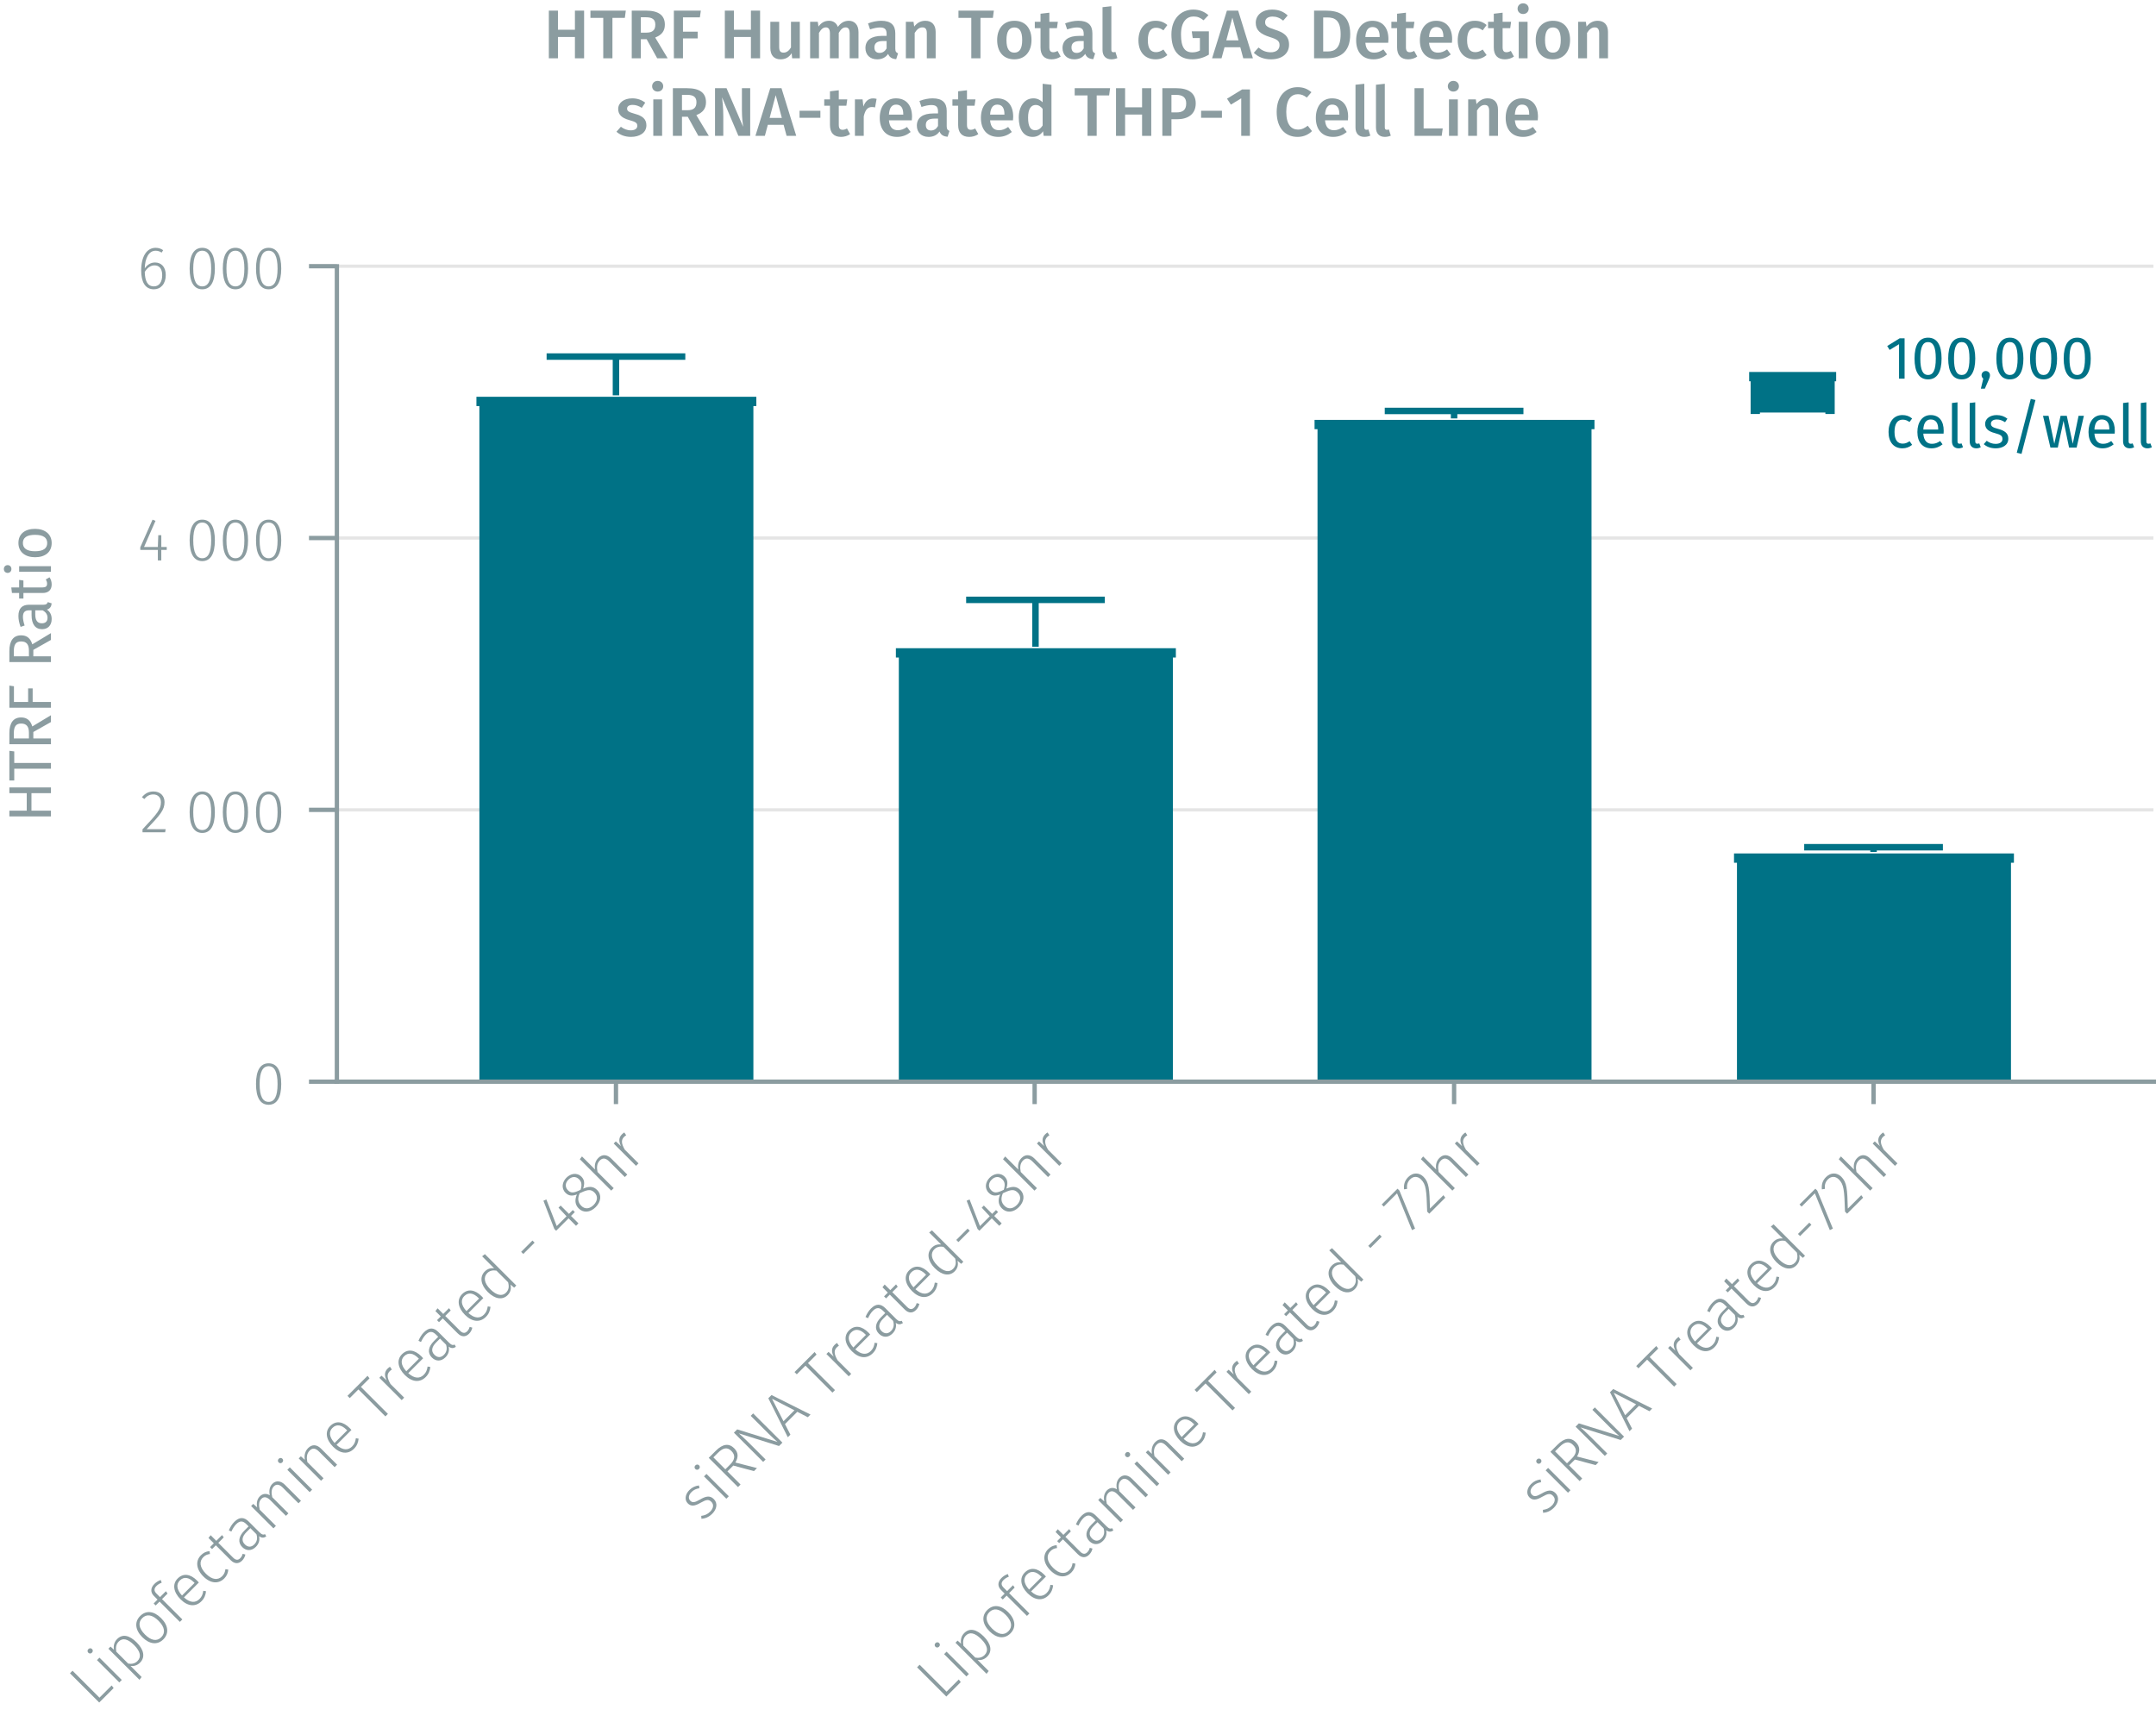 <?xml version="1.0" encoding="UTF-8"?><svg id="Calque_1" xmlns="http://www.w3.org/2000/svg" viewBox="0 0 500.242 399.637"><line x1="78.166" y1="187.927" x2="499.653" y2="187.927" fill="none" stroke="#e5e5e5" stroke-miterlimit="10" stroke-width=".75"/><line x1="78.166" y1="124.849" x2="499.653" y2="124.849" fill="none" stroke="#e5e5e5" stroke-miterlimit="10" stroke-width=".75"/><line x1="78.166" y1="61.771" x2="499.653" y2="61.771" fill="none" stroke="#e5e5e5" stroke-miterlimit="10" stroke-width=".75"/><polyline points="112.308 93.152 112.308 251.005 173.723 251.005 173.723 93.152 112.308 93.152" fill="#007286" fill-rule="evenodd"/><polyline points="112.308 251.005 112.308 93.152 110.542 93.152 175.489 93.152 173.723 93.152 173.723 251.005" fill="none" stroke="#007286" stroke-miterlimit="1.5" stroke-width="2.16"/><polyline points="209.63 151.499 209.63 251.005 271.062 251.005 271.062 151.499 209.63 151.499" fill="#007286" fill-rule="evenodd"/><polyline points="209.63 251.005 209.63 151.499 207.865 151.499 272.828 151.499 271.062 151.499 271.062 251.005" fill="none" stroke="#007286" stroke-miterlimit="1.5" stroke-width="2.16"/><polyline points="306.774 98.514 306.774 251.005 368.189 251.005 368.189 98.514 306.774 98.514" fill="#007286" fill-rule="evenodd"/><polyline points="306.774 251.005 306.774 98.514 305.008 98.514 369.955 98.514 368.189 98.514 368.189 251.005" fill="none" stroke="#007286" stroke-miterlimit="1.5" stroke-width="2.16"/><polyline points="404.096 199.123 404.096 251.005 465.512 251.005 465.512 199.123 404.096 199.123" fill="#007286" fill-rule="evenodd"/><polyline points="404.096 251.005 404.096 199.123 402.331 199.123 467.278 199.123 465.512 199.123 465.512 251.005" fill="none" stroke="#007286" stroke-miterlimit="1.5" stroke-width="2.16"/><g><path d="m23.08,393.944l2.833-2.832.456.614-3.349,3.348-6.785-6.784.595-.595,6.25,6.249Z" fill="#8b9ca0"/><path d="m21.354,382.656c.228.229.247.585-.021.853-.258.257-.613.238-.841.01-.229-.228-.249-.585.009-.842.268-.268.624-.248.853-.021Zm6.903,7.181l-.574.575-5.181-5.18.574-.575,5.181,5.18Z" fill="#8b9ca0"/><path d="m31.724,381.142c1.635,1.635,2.051,3.397.763,4.686-.653.653-1.446.851-2.189.762l2.556,2.556-.495.653-7.211-7.21.495-.495.802.724c-.158-.912.05-1.794.723-2.467,1.278-1.278,2.884-.882,4.558.792Zm-.604.604c-1.476-1.476-2.674-1.723-3.575-.821-.664.664-.704,1.496-.565,2.348l2.764,2.764c.803.147,1.565,0,2.15-.585.95-.95.713-2.219-.773-3.705Z" fill="#8b9ca0"/><path d="m37.387,375.5c1.674,1.674,1.882,3.546.515,4.912-1.377,1.377-3.219,1.159-4.884-.505-1.663-1.663-1.862-3.546-.506-4.903,1.377-1.377,3.181-1.197,4.875.496Zm-3.755,3.793c1.457,1.456,2.794,1.625,3.784.634.991-.99.852-2.337-.634-3.823-1.457-1.455-2.784-1.614-3.785-.614-.98.98-.851,2.318.635,3.804Z" fill="#8b9ca0"/><path d="m36.293,369.779l.832.832,1.367-1.367.387.544-1.288,1.288,4.715,4.715-.574.574-4.715-4.715-.901.901-.466-.465.901-.901-.852-.852c-.812-.812-.792-1.862.109-2.764.445-.445.921-.723,1.485-.932l.229.625c-.485.188-.883.425-1.21.752-.584.584-.634,1.149-.02,1.764Z" fill="#8b9ca0"/><path d="m46.138,367.225l-3.457,3.456c1.476,1.338,2.715,1.269,3.606.377.564-.564.762-1.119.881-1.912l.635.1c-.089.882-.377,1.645-1.061,2.328-1.367,1.366-3.19,1.207-4.854-.456-1.655-1.654-1.942-3.546-.675-4.814,1.348-1.347,3.002-1.04,4.528.485.158.159.306.327.396.437Zm-1.14-.051c-1.129-1.129-2.307-1.396-3.287-.415-.803.803-.813,2.021.514,3.485l2.922-2.922-.148-.148Z" fill="#8b9ca0"/><path d="m48.621,359.949l.09.663c-.605.069-1.08.268-1.556.743-.941.941-.872,2.337.624,3.832,1.486,1.486,2.822,1.516,3.764.575.485-.486.674-.99.763-1.635l.664.109c-.06.753-.347,1.456-.931,2.041-1.327,1.327-3.18,1.218-4.864-.467-1.664-1.663-1.873-3.595-.545-4.922.584-.585,1.18-.881,1.991-.94Z" fill="#8b9ca0"/><path d="m56.93,360.733c-.109.525-.347,1.001-.763,1.417-.782.782-1.733.802-2.635-.1l-3.457-3.457-.872.872-.466-.465.872-.872-1.238-1.238.505-.644,1.308,1.308,1.337-1.337.396.534-1.268,1.268,3.427,3.427c.604.604,1.14.665,1.665.14.287-.287.455-.614.563-1.021l.625.168Z" fill="#8b9ca0"/><path d="m61.504,356.001l.277.534c-.556.356-1.05.396-1.665-.06.199.951-.059,1.783-.752,2.477-1,1-2.229.98-3.15.059-1.09-1.089-.852-2.496.476-3.823l.99-.99-.505-.504c-.822-.823-1.526-.853-2.388.009-.416.416-.782,1.001-1.108,1.704l-.585-.287c.348-.803.742-1.437,1.287-1.981,1.179-1.179,2.279-1.108,3.34-.049l2.495,2.496c.575.574.901.584,1.288.416Zm-2.002.019l-1.406-1.406-.901.901c-1.04,1.04-1.218,2.031-.396,2.853.713.713,1.516.703,2.199.021.663-.664.792-1.446.504-2.368Z" fill="#8b9ca0"/><path d="m66.126,344.565l3.705,3.704-.574.574-3.625-3.625c-.842-.842-1.545-.852-2.08-.317-.624.624-.624,1.496-.387,2.525l3.754,3.754-.574.574-3.625-3.625c-.842-.842-1.535-.861-2.07-.326-.624.624-.634,1.505-.387,2.525l3.754,3.754-.574.574-5.181-5.18.495-.495.912.812c-.189-.979-.051-1.892.623-2.565.653-.653,1.506-.732,2.308-.247-.217-1.011-.089-1.971.595-2.654.842-.842,1.951-.742,2.932.238Z" fill="#8b9ca0"/><path d="m65.519,338.498c.228.229.246.584-.021.852-.258.258-.614.238-.842.01-.229-.228-.248-.584.01-.842.267-.268.624-.247.853-.02Zm6.903,7.181l-.574.574-5.181-5.18.574-.574,5.181,5.18Z" fill="#8b9ca0"/><path d="m74.51,336.181l3.705,3.704-.574.575-3.625-3.625c-.852-.852-1.535-.862-2.169-.228-.703.703-.753,1.624-.535,2.674l3.754,3.754-.575.574-5.181-5.18.495-.495.921.821c-.168-1,.021-1.98.763-2.724.941-.94,2.021-.852,3.021.148Z" fill="#8b9ca0"/><path d="m81.54,331.827l-3.457,3.457c1.476,1.338,2.715,1.268,3.606.376.564-.564.762-1.119.881-1.912l.635.101c-.089.882-.377,1.644-1.061,2.327-1.367,1.366-3.19,1.207-4.854-.456-1.655-1.654-1.942-3.546-.675-4.813,1.348-1.348,3.002-1.04,4.528.485.158.159.306.326.396.436Zm-1.14-.05c-1.129-1.129-2.307-1.396-3.287-.416-.803.803-.813,2.021.514,3.486l2.922-2.922-.148-.148Z" fill="#8b9ca0"/><path d="m85.736,319.848l-1.991,1.99,6.26,6.259-.585.585-6.26-6.259-2.011,2.01-.525-.525,4.656-4.654.456.595Z" fill="#8b9ca0"/><path d="m90.487,317.156l.436.654c-.178.099-.337.218-.516.396-.713.713-.583,1.614.199,2.952l3.17,3.169-.575.574-5.181-5.18.495-.495,1.209,1.108c-.584-1.119-.525-2.01.188-2.724.208-.208.407-.366.575-.455Z" fill="#8b9ca0"/><path d="m98.182,315.187l-3.457,3.456c1.476,1.338,2.715,1.269,3.606.377.564-.564.762-1.119.881-1.912l.635.1c-.089.882-.377,1.645-1.061,2.328-1.366,1.366-3.189,1.207-4.853-.456-1.655-1.654-1.943-3.546-.676-4.813,1.348-1.348,3.002-1.04,4.528.485.158.159.307.326.396.436Zm-1.14-.05c-1.129-1.129-2.307-1.396-3.287-.416-.803.803-.813,2.021.514,3.486l2.922-2.922-.148-.148Z" fill="#8b9ca0"/><path d="m105.499,312.011l.277.535c-.555.355-1.05.396-1.664-.061.198.951-.06,1.783-.753,2.477-1,1.001-2.229.98-3.15.059-1.09-1.089-.852-2.496.476-3.823l.991-.99-.505-.504c-.822-.823-1.526-.853-2.389.009-.416.416-.782,1.001-1.108,1.705l-.585-.288c.348-.803.743-1.437,1.287-1.981,1.179-1.179,2.279-1.108,3.34-.049l2.495,2.496c.575.574.901.584,1.288.416Zm-2.001.019l-1.406-1.406-.901.901c-1.041,1.04-1.219,2.031-.396,2.853.713.713,1.516.704,2.199.021.663-.664.792-1.446.505-2.368Z" fill="#8b9ca0"/><path d="m109.587,308.082c-.108.525-.347,1.001-.763,1.417-.782.782-1.733.802-2.635-.1l-3.457-3.457-.872.871-.465-.465.871-.871-1.238-1.238.505-.644,1.308,1.308,1.338-1.337.396.534-1.269,1.268,3.427,3.427c.604.604,1.141.664,1.665.14.288-.287.455-.614.564-1.021l.624.169Z" fill="#8b9ca0"/><path d="m112.141,301.23l-3.457,3.456c1.476,1.338,2.715,1.269,3.606.377.564-.564.762-1.119.881-1.912l.635.1c-.089.882-.377,1.645-1.061,2.328-1.367,1.366-3.19,1.207-4.854-.456-1.655-1.654-1.942-3.546-.675-4.814,1.348-1.347,3.002-1.04,4.528.485.158.159.306.327.396.437Zm-1.14-.05c-1.129-1.129-2.307-1.396-3.287-.416-.803.803-.813,2.021.514,3.485l2.922-2.921-.148-.148Z" fill="#8b9ca0"/><path d="m112.505,291.022l7.29,7.289-.496.495-.862-.724c.209.822.101,1.705-.652,2.457-1.209,1.209-2.972.911-4.616-.733-1.595-1.594-1.962-3.486-.694-4.754.703-.703,1.496-.822,2.16-.753l-2.773-2.772.645-.505Zm5.388,6.536l-2.704-2.704c-.742-.128-1.505-.059-2.139.575-.911.911-.743,2.308.723,3.753,1.446,1.446,2.754,1.665,3.625.793.684-.684.753-1.446.495-2.417Z" fill="#8b9ca0"/><path d="m120.919,290.492l2.625-2.625.495.495-2.625,2.625-.495-.495Z" fill="#8b9ca0"/><path d="m133.376,281.264l-.892.892,1.733,1.733-.564.564-1.733-1.733-2.882,2.882-.426-.426-2.525-6.547.683-.286,2.406,6.169,2.269-2.268-1.862-2,.495-.495,1.932,1.931.892-.892.476.476Z" fill="#8b9ca0"/><path d="m138.545,276.137c1.099,1.099.931,2.714-.337,3.981-1.288,1.288-2.863,1.377-3.933.308-.872-.872-.962-1.991-.417-3.25-1.119.426-1.911.347-2.645-.386-1.06-1.06-.742-2.546.209-3.496.94-.941,2.406-1.317,3.496-.229.703.704.772,1.546.387,2.764,1.377-.584,2.357-.574,3.239.308Zm-4.251.148l.416-.198c.338-1.109.268-1.813-.347-2.427-.763-.763-1.723-.674-2.485.089-.733.732-.853,1.704-.08,2.477.644.644,1.288.613,2.496.06Zm3.646.456c-.803-.803-1.556-.704-2.982-.05l-.466.208c-.534,1.228-.405,2.129.388,2.922.861.861,1.941.713,2.853-.198.921-.921,1.06-2.03.208-2.882Z" fill="#8b9ca0"/><path d="m141.839,268.86l3.705,3.704-.574.575-3.625-3.625c-.842-.842-1.545-.852-2.169-.228-.703.703-.753,1.624-.535,2.674l3.754,3.754-.575.574-7.29-7.289.506-.644,3.031,3.03c-.159-1.01.019-1.941.751-2.675.932-.931,2.041-.832,3.021.148Z" fill="#8b9ca0"/><path d="m144.857,262.792l.436.653c-.178.099-.337.218-.515.396-.714.713-.584,1.613.198,2.951l3.17,3.169-.575.575-5.181-5.18.495-.495,1.209,1.108c-.584-1.119-.525-2.011.188-2.724.208-.208.407-.367.575-.455Z" fill="#8b9ca0"/></g><g><path d="m162.178,344.698l.108.644c-.772.139-1.316.366-1.842.892-.684.684-.812,1.486-.277,2.021.516.515,1.069.397,2.238-.277,1.437-.842,2.348-.98,3.23-.099.96.96.673,2.337-.367,3.377-.842.842-1.693,1.119-2.516,1.188l-.05-.684c.792-.099,1.436-.346,2.08-.99.742-.742.911-1.624.277-2.258-.624-.624-1.14-.565-2.507.208-1.396.822-2.248.862-2.971.139-.793-.792-.615-2.101.365-3.081.663-.663,1.367-.971,2.229-1.079Z" fill="#8b9ca0"/><path d="m162.195,340.026c.228.228.246.585-.021.852-.258.258-.614.238-.842.011-.229-.228-.248-.585.01-.843.267-.267.624-.247.853-.02Zm6.904,7.18l-.574.574-5.182-5.18.574-.574,5.182,5.18Z" fill="#8b9ca0"/><path d="m170.137,340.085l-1.356,1.356,3.042,3.041-.595.595-6.786-6.783,1.645-1.645c1.634-1.634,3.061-1.773,4.259-.576,1.012,1.011.991,2.101.278,3.309l5.013,1.287-.704.704-4.795-1.288Zm-.712-.257c1.079-1.079,1.276-2.129.285-3.12-.9-.9-1.861-.852-3.159.446l-1.029,1.029,2.774,2.773,1.129-1.129Z" fill="#8b9ca0"/><path d="m181.535,334.77l-.782.782-9.332-2.932c.495.437,1.199,1.041,2.417,2.259l3.795,3.793-.564.564-6.786-6.783.763-.763,9.351,2.911c-.307-.269-1.208-1.05-2.09-1.932l-4.121-4.119.564-.564,6.786,6.783Z" fill="#8b9ca0"/><path d="m184.988,327.613l-2.853,2.853,1.258,2.446-.604.604-4.519-9.051.743-.743,9.044,4.525-.624.624-2.446-1.258Zm-.664-.348l-5.201-2.683,2.665,5.219,2.536-2.536Z" fill="#8b9ca0"/><path d="m189.46,314.326l-1.991,1.991,6.261,6.259-.584.584-6.261-6.259-2.011,2.011-.525-.524,4.655-4.655.456.594Z" fill="#8b9ca0"/><path d="m194.211,311.633l.436.654c-.178.1-.337.218-.515.396-.714.714-.584,1.615.199,2.952l3.17,3.169-.575.575-5.182-5.18.496-.496,1.208,1.109c-.584-1.118-.525-2.011.188-2.724.208-.208.407-.366.575-.456Z" fill="#8b9ca0"/><path d="m201.905,309.665l-3.457,3.457c1.477,1.338,2.715,1.268,3.606.376.564-.564.763-1.119.882-1.912l.634.1c-.089.882-.377,1.645-1.061,2.328-1.366,1.366-3.189,1.207-4.853-.456-1.655-1.654-1.943-3.546-.676-4.813,1.348-1.348,3.002-1.04,4.527.485.158.159.307.327.396.436Zm-1.14-.049c-1.129-1.129-2.307-1.397-3.287-.417-.803.803-.813,2.021.514,3.487l2.922-2.922-.148-.148Z" fill="#8b9ca0"/><path d="m209.223,306.488l.277.535c-.556.356-1.051.396-1.664-.06.198.951-.06,1.783-.753,2.477-1,1-2.229.98-3.149.06-1.09-1.09-.853-2.496.475-3.823l.99-.99-.505-.505c-.822-.822-1.525-.853-2.387.009-.416.416-.783,1.001-1.109,1.704l-.585-.288c.348-.801.742-1.436,1.287-1.98,1.179-1.179,2.278-1.108,3.339-.049l2.496,2.496c.574.574.902.583,1.288.415Zm-2.001.021l-1.407-1.407-.901.901c-1.04,1.04-1.217,2.031-.396,2.853.714.713,1.517.703,2.199.021.664-.664.792-1.447.505-2.367Z" fill="#8b9ca0"/><path d="m213.31,302.559c-.107.524-.346,1-.762,1.416-.782.783-1.733.803-2.636-.1l-3.457-3.455-.871.871-.466-.466.872-.872-1.238-1.238.505-.643,1.308,1.307,1.337-1.337.396.535-1.268,1.268,3.428,3.427c.604.604,1.139.664,1.664.139.287-.287.455-.613.564-1.02l.623.168Z" fill="#8b9ca0"/><path d="m215.863,295.707l-3.457,3.457c1.477,1.338,2.715,1.268,3.606.376.564-.564.763-1.119.882-1.912l.634.1c-.089.882-.377,1.645-1.061,2.328-1.366,1.366-3.189,1.207-4.853-.456-1.655-1.654-1.943-3.546-.676-4.813,1.348-1.348,3.002-1.04,4.527.485.158.159.307.327.396.436Zm-1.14-.049c-1.129-1.129-2.307-1.397-3.287-.417-.803.803-.813,2.021.514,3.487l2.922-2.922-.148-.148Z" fill="#8b9ca0"/><path d="m216.227,285.499l7.291,7.289-.495.495-.862-.724c.208.822.1,1.704-.653,2.457-1.209,1.209-2.972.911-4.616-.732-1.595-1.595-1.962-3.487-.694-4.755.703-.703,1.497-.822,2.16-.752l-2.773-2.773.644-.505Zm5.389,6.536l-2.704-2.703c-.742-.13-1.505-.061-2.14.574-.911.911-.742,2.308.724,3.754,1.446,1.445,2.753,1.663,3.625.792.684-.684.753-1.446.495-2.417Z" fill="#8b9ca0"/><path d="m221.88,287.729l2.624-2.625.496.496-2.625,2.624-.495-.495Z" fill="#8b9ca0"/><path d="m231.574,281.264l-.892.892,1.734,1.732-.564.564-1.734-1.732-2.883,2.883-.426-.427-2.525-6.546.683-.288,2.407,6.17,2.269-2.269-1.862-2,.495-.495,1.932,1.931.892-.892.476.477Z" fill="#8b9ca0"/><path d="m236.742,276.136c1.1,1.1.931,2.714-.337,3.981-1.288,1.288-2.863,1.377-3.933.308-.872-.871-.96-1.991-.416-3.25-1.119.427-1.912.348-2.646-.385-1.06-1.06-.742-2.545.209-3.496.941-.941,2.407-1.317,3.496-.229.703.703.772,1.546.387,2.763,1.377-.584,2.357-.574,3.239.308Zm-4.25.148l.416-.198c.337-1.108.268-1.812-.347-2.427-.762-.762-1.724-.673-2.486.09-.732.732-.852,1.703-.079,2.476.644.644,1.288.614,2.496.06Zm3.646.456c-.803-.803-1.556-.704-2.981-.05l-.467.208c-.533,1.229-.405,2.129.388,2.922.861.861,1.941.713,2.853-.198.921-.921,1.06-2.03.208-2.882Z" fill="#8b9ca0"/><path d="m240.036,268.859l3.706,3.704-.574.574-3.626-3.625c-.842-.842-1.545-.851-2.169-.227-.703.703-.753,1.624-.535,2.674l3.755,3.753-.575.575-7.291-7.289.506-.645,3.031,3.031c-.158-1.011.019-1.942.751-2.675.932-.932,2.041-.832,3.021.148Z" fill="#8b9ca0"/><path d="m243.054,262.791l.437.653c-.178.1-.337.218-.516.396-.713.713-.584,1.615.199,2.952l3.17,3.169-.574.574-5.182-5.18.495-.495,1.209,1.108c-.584-1.118-.526-2.01.188-2.724.208-.208.406-.365.574-.455Z" fill="#8b9ca0"/></g><g><path d="m219.627,392.557l2.833-2.832.456.614-3.348,3.348-6.785-6.784.594-.595,6.25,6.249Z" fill="#8b9ca0"/><path d="m217.902,381.269c.228.228.246.585-.021.853-.257.257-.613.237-.841.01-.229-.228-.248-.585.009-.842.268-.268.625-.248.854-.021Zm6.903,7.181l-.575.575-5.181-5.181.575-.575,5.181,5.181Z" fill="#8b9ca0"/><path d="m228.271,379.755c1.635,1.635,2.051,3.397.764,4.686-.654.653-1.447.851-2.19.762l2.556,2.556-.495.653-7.211-7.211.495-.495.803.725c-.159-.912.049-1.794.723-2.467,1.277-1.278,2.883-.882,4.557.792Zm-.604.604c-1.476-1.476-2.673-1.723-3.575-.821-.663.664-.703,1.496-.565,2.348l2.764,2.763c.803.148,1.566,0,2.15-.585.951-.95.713-2.218-.773-3.704Z" fill="#8b9ca0"/><path d="m233.935,374.114c1.674,1.674,1.882,3.546.515,4.912-1.377,1.377-3.22,1.159-4.884-.505s-1.863-3.546-.506-4.903c1.377-1.377,3.181-1.198,4.875.496Zm-3.755,3.793c1.456,1.456,2.794,1.623,3.784.633s.852-2.337-.634-3.822c-1.457-1.456-2.785-1.614-3.785-.614-.98.98-.852,2.318.635,3.804Z" fill="#8b9ca0"/><path d="m232.841,368.391l.832.832,1.367-1.367.387.545-1.288,1.288,4.715,4.715-.574.574-4.715-4.715-.901.901-.466-.466.901-.901-.852-.851c-.812-.813-.793-1.862.108-2.764.446-.445.921-.723,1.486-.932l.228.624c-.485.188-.881.426-1.208.753-.585.584-.635,1.149-.021,1.763Z" fill="#8b9ca0"/><path d="m242.686,365.838l-3.457,3.456c1.476,1.337,2.714,1.268,3.605.376.564-.564.763-1.118.881-1.911l.635.099c-.089.882-.376,1.646-1.06,2.328-1.367,1.367-3.19,1.208-4.854-.455s-1.942-3.547-.675-4.814c1.347-1.347,3.001-1.04,4.527.485.158.158.307.327.396.437Zm-1.14-.051c-1.129-1.129-2.308-1.396-3.288-.415-.802.803-.812,2.021.515,3.485l2.922-2.922-.148-.148Z" fill="#8b9ca0"/><path d="m245.168,358.562l.09.663c-.605.069-1.08.268-1.555.742-.941.941-.873,2.338.623,3.833,1.486,1.486,2.823,1.516,3.764.574.485-.485.674-.989.764-1.634l.664.109c-.06.753-.347,1.456-.932,2.041-1.327,1.327-3.179,1.217-4.863-.467-1.664-1.663-1.873-3.595-.546-4.922.585-.585,1.18-.882,1.991-.94Z" fill="#8b9ca0"/><path d="m253.477,359.345c-.108.526-.347,1.002-.763,1.418-.782.782-1.733.802-2.635-.1l-3.457-3.457-.872.872-.466-.466.872-.872-1.238-1.237.505-.644,1.308,1.307,1.338-1.337.396.535-1.269,1.268,3.427,3.427c.604.604,1.141.665,1.665.14.288-.287.455-.615.564-1.021l.624.167Z" fill="#8b9ca0"/><path d="m258.051,354.615l.278.534c-.556.356-1.051.396-1.665-.06.199.95-.059,1.783-.752,2.477-1.001,1-2.229.979-3.151.059-1.09-1.09-.852-2.496.477-3.823l.99-.99-.505-.505c-.822-.822-1.526-.852-2.388.01-.416.416-.782,1-1.109,1.704l-.585-.287c.348-.803.743-1.437,1.288-1.981,1.179-1.179,2.278-1.108,3.339-.049l2.495,2.495c.575.575.901.585,1.288.417Zm-2.001.019l-1.406-1.406-.901.901c-1.04,1.04-1.219,2.03-.396,2.853.713.713,1.516.703,2.199.021.664-.664.792-1.446.505-2.368Z" fill="#8b9ca0"/><path d="m262.674,343.176l3.705,3.705-.575.575-3.625-3.625c-.842-.842-1.545-.852-2.08-.317-.624.624-.624,1.496-.387,2.525l3.754,3.754-.574.574-3.625-3.625c-.842-.842-1.535-.861-2.069-.326-.624.624-.635,1.505-.388,2.525l3.754,3.754-.574.574-5.181-5.181.495-.495.912.812c-.188-.979-.051-1.892.623-2.565.654-.653,1.506-.732,2.309-.247-.218-1.011-.09-1.971.594-2.654.842-.842,1.952-.744,2.933.236Z" fill="#8b9ca0"/><path d="m262.065,337.111c.228.228.247.584-.021.852-.258.258-.613.237-.841.01-.229-.228-.249-.584.009-.842.268-.268.624-.247.853-.02Zm6.903,7.181l-.574.574-5.181-5.181.574-.574,5.181,5.181Z" fill="#8b9ca0"/><path d="m271.058,334.793l3.705,3.705-.575.575-3.625-3.625c-.852-.852-1.534-.862-2.169-.228-.703.703-.753,1.623-.535,2.674l3.754,3.754-.574.574-5.181-5.181.495-.495.921.822c-.168-1,.02-1.98.763-2.724.941-.94,2.021-.852,3.021.147Z" fill="#8b9ca0"/><path d="m278.088,330.44l-3.457,3.457c1.476,1.336,2.714,1.267,3.605.375.564-.564.763-1.118.881-1.911l.635.099c-.089.883-.376,1.646-1.06,2.329-1.367,1.366-3.19,1.207-4.854-.456s-1.942-3.546-.675-4.813c1.347-1.348,3.001-1.04,4.527.485.158.158.307.326.396.436Zm-1.14-.05c-1.129-1.129-2.308-1.396-3.288-.416-.802.803-.812,2.021.515,3.486l2.922-2.922-.148-.148Z" fill="#8b9ca0"/><path d="m282.283,318.46l-1.991,1.99,6.26,6.26-.584.585-6.26-6.26-2.011,2.01-.525-.524,4.655-4.654.456.594Z" fill="#8b9ca0"/><path d="m287.034,315.768l.437.654c-.179.1-.337.219-.516.396-.713.713-.584,1.614.198,2.951l3.17,3.17-.574.574-5.181-5.181.495-.495,1.209,1.109c-.584-1.119-.526-2.01.188-2.724.208-.208.406-.366.574-.456Z" fill="#8b9ca0"/><path d="m294.729,313.8l-3.457,3.456c1.476,1.337,2.714,1.268,3.605.376.564-.564.763-1.118.881-1.911l.635.099c-.089.882-.376,1.646-1.06,2.329-1.367,1.366-3.19,1.207-4.854-.456s-1.942-3.546-.675-4.813c1.347-1.348,3.001-1.04,4.527.485.158.158.307.326.396.436Zm-1.14-.05c-1.129-1.129-2.308-1.396-3.288-.416-.802.803-.812,2.021.515,3.486l2.922-2.922-.148-.148Z" fill="#8b9ca0"/><path d="m302.047,310.625l.277.535c-.556.355-1.051.395-1.665-.061.199.95-.059,1.783-.752,2.477-1.001,1.001-2.229.979-3.15.059-1.09-1.09-.852-2.496.476-3.823l.99-.99-.505-.505c-.822-.822-1.526-.852-2.388.01-.416.416-.782,1-1.109,1.704l-.585-.287c.349-.803.743-1.437,1.288-1.981,1.179-1.179,2.278-1.108,3.339-.049l2.495,2.495c.575.575.902.585,1.289.417Zm-2.002.019l-1.406-1.406-.901.901c-1.04,1.04-1.218,2.03-.396,2.853.713.713,1.515.704,2.198.021.664-.664.793-1.446.505-2.368Z" fill="#8b9ca0"/><path d="m306.135,306.694c-.109.526-.347,1.002-.763,1.418-.782.782-1.733.802-2.635-.1l-3.457-3.457-.872.871-.466-.466.872-.871-1.238-1.237.505-.644,1.308,1.307,1.337-1.337.396.535-1.268,1.268,3.427,3.427c.604.604,1.14.664,1.665.14.287-.287.455-.615.563-1.021l.625.168Z" fill="#8b9ca0"/><path d="m308.688,299.843l-3.457,3.456c1.476,1.337,2.714,1.268,3.605.376.564-.564.763-1.118.881-1.911l.635.099c-.089.882-.376,1.646-1.06,2.329-1.367,1.366-3.19,1.207-4.854-.456s-1.942-3.546-.675-4.814c1.347-1.347,3.001-1.04,4.527.485.158.158.307.327.396.437Zm-1.14-.05c-1.129-1.129-2.308-1.396-3.288-.416-.803.803-.812,2.021.515,3.485l2.922-2.921-.148-.148Z" fill="#8b9ca0"/><path d="m309.052,289.634l7.29,7.29-.495.495-.862-.724c.208.822.1,1.705-.653,2.457-1.208,1.209-2.972.911-4.616-.733-1.595-1.595-1.962-3.486-.693-4.754.703-.703,1.495-.822,2.16-.753l-2.773-2.772.644-.506Zm5.389,6.537l-2.704-2.704c-.743-.128-1.506-.059-2.14.575-.911.911-.743,2.308.723,3.753,1.446,1.446,2.754,1.664,3.626.792.684-.684.753-1.446.495-2.416Z" fill="#8b9ca0"/><path d="m317.467,289.105l2.625-2.625.495.495-2.625,2.625-.495-.495Z" fill="#8b9ca0"/><path d="m324.703,276.283l3.626,8.814-.713.357-3.468-8.539-3.08,3.08-.485-.485,3.675-3.674.445.446Z" fill="#8b9ca0"/><path d="m330.278,273.066c1.307,1.307,1.396,2.862,1.515,7.397l3.12-3.119.427.585-3.715,3.714-.485-.485c-.158-5.051-.267-6.309-1.426-7.468-.782-.782-1.774-.783-2.526-.03-.635.634-.803,1.338-.724,2.229l-.692.098c-.109-1.158.169-2.05.961-2.842,1.129-1.129,2.555-1.07,3.546-.079Z" fill="#8b9ca0"/><path d="m337.001,268.858l3.705,3.705-.575.575-3.625-3.625c-.842-.842-1.545-.852-2.169-.228-.703.703-.753,1.624-.535,2.674l3.754,3.754-.574.574-7.29-7.29.505-.643,3.031,3.03c-.159-1.01.019-1.941.752-2.675.931-.931,2.041-.833,3.021.147Z" fill="#8b9ca0"/><path d="m340.019,262.791l.436.653c-.178.1-.337.219-.515.397-.714.713-.584,1.614.198,2.95l3.17,3.17-.574.575-5.181-5.181.495-.495,1.208,1.109c-.584-1.119-.525-2.011.188-2.724.208-.208.407-.367.575-.456Z" fill="#8b9ca0"/></g><g><path d="m357.462,343.302l.107.644c-.771.139-1.316.367-1.842.892-.684.684-.811,1.486-.277,2.021.516.516,1.07.396,2.238-.277,1.438-.841,2.348-.98,3.23-.099.961.961.674,2.338-.367,3.378-.842.842-1.693,1.119-2.516,1.188l-.051-.683c.793-.1,1.438-.347,2.082-.99.742-.743.91-1.624.277-2.258-.625-.625-1.141-.565-2.508.207-1.396.822-2.248.861-2.971.139-.793-.793-.613-2.1.367-3.08.664-.664,1.365-.972,2.229-1.08Z" fill="#8b9ca0"/><path d="m357.479,338.63c.227.228.248.585-.02.852-.258.258-.615.237-.842.01-.229-.228-.248-.584.01-.842.268-.267.623-.247.852-.02Zm6.902,7.181l-.574.574-5.18-5.181.574-.574,5.18,5.181Z" fill="#8b9ca0"/><path d="m365.421,338.691l-1.357,1.357,3.041,3.041-.594.594-6.783-6.784,1.645-1.644c1.633-1.635,3.061-1.773,4.258-.575,1.012,1.011.99,2.1.277,3.309l5.012,1.287-.703.703-4.795-1.288Zm-.713-.257c1.08-1.08,1.279-2.13.289-3.12-.902-.901-1.863-.853-3.162.445l-1.029,1.03,2.773,2.773,1.129-1.129Z" fill="#8b9ca0"/><path d="m376.819,333.376l-.781.782-9.332-2.932c.496.436,1.199,1.04,2.418,2.258l3.793,3.794-.564.564-6.785-6.784.764-.763,9.35,2.911c-.307-.267-1.209-1.05-2.09-1.931l-4.119-4.12.564-.564,6.783,6.784Z" fill="#8b9ca0"/><path d="m380.274,326.22l-2.854,2.853,1.258,2.445-.604.604-4.516-9.052.742-.743,9.043,4.526-.625.624-2.445-1.258Zm-.664-.347l-5.201-2.685,2.664,5.22,2.537-2.535Z" fill="#8b9ca0"/><path d="m384.747,312.933l-1.99,1.991,6.26,6.26-.586.584-6.26-6.26-2.01,2.011-.525-.524,4.656-4.655.455.594Z" fill="#8b9ca0"/><path d="m389.499,310.242l.436.654c-.178.099-.338.218-.516.396-.713.713-.584,1.615.199,2.952l3.17,3.17-.576.574-5.18-5.181.494-.495,1.209,1.109c-.584-1.119-.523-2.01.189-2.724.207-.208.406-.366.574-.456Z" fill="#8b9ca0"/><path d="m397.194,308.274l-3.457,3.456c1.475,1.337,2.713,1.269,3.605.377.564-.564.762-1.119.881-1.912l.635.101c-.09.881-.377,1.644-1.061,2.327-1.367,1.366-3.189,1.207-4.854-.456-1.654-1.655-1.941-3.546-.674-4.813,1.348-1.348,3.002-1.04,4.527.485.158.158.307.326.396.436Zm-1.141-.05c-1.129-1.129-2.307-1.396-3.287-.416-.803.803-.812,2.021.514,3.486l2.922-2.922-.148-.148Z" fill="#8b9ca0"/><path d="m404.511,305.098l.277.535c-.555.356-1.049.396-1.664-.061.199.952-.059,1.784-.752,2.478-1,1-2.23.979-3.15.058-1.09-1.09-.852-2.495.475-3.822l.99-.99-.504-.505c-.822-.822-1.525-.853-2.387.01-.416.416-.783.999-1.109,1.703l-.586-.287c.348-.802.744-1.437,1.289-1.98,1.178-1.179,2.277-1.11,3.338-.05l2.496,2.495c.574.575.9.585,1.287.417Zm-2.002.02l-1.406-1.406-.9.9c-1.041,1.04-1.219,2.031-.396,2.854.713.713,1.516.703,2.199.02.664-.663.793-1.446.504-2.367Z" fill="#8b9ca0"/><path d="m408.599,301.169c-.107.524-.346,1.001-.762,1.417-.783.782-1.734.802-2.635-.1l-3.457-3.457-.873.871-.465-.466.871-.871-1.238-1.238.506-.644,1.307,1.307,1.338-1.337.396.535-1.268,1.268,3.426,3.427c.605.604,1.141.665,1.666.141.287-.288.455-.615.564-1.021l.623.169Z" fill="#8b9ca0"/><path d="m411.153,294.318l-3.457,3.456c1.475,1.337,2.715,1.269,3.605.377.564-.564.764-1.119.881-1.912l.635.1c-.09.881-.377,1.645-1.061,2.328-1.365,1.366-3.189,1.207-4.852-.456-1.656-1.655-1.943-3.547-.674-4.814,1.346-1.347,3-1.04,4.525.485.158.158.307.327.396.437Zm-1.139-.05c-1.129-1.129-2.309-1.396-3.289-.416-.803.803-.812,2.02.514,3.485l2.924-2.921-.148-.148Z" fill="#8b9ca0"/><path d="m411.517,284.109l7.291,7.29-.496.495-.861-.724c.209.823.1,1.705-.652,2.458-1.209,1.208-2.973.91-4.617-.734-1.596-1.595-1.961-3.486-.693-4.754.703-.703,1.496-.821,2.16-.752l-2.773-2.773.643-.506Zm5.389,6.538l-2.703-2.704c-.742-.129-1.506-.06-2.141.574-.91.911-.742,2.308.723,3.753,1.447,1.447,2.754,1.665,3.627.793.684-.683.752-1.445.494-2.416Z" fill="#8b9ca0"/><path d="m417.171,286.341l2.625-2.624.494.495-2.625,2.624-.494-.495Z" fill="#8b9ca0"/><path d="m421.646,276.282l3.625,8.814-.713.356-3.467-8.538-3.08,3.08-.486-.485,3.676-3.674.445.446Z" fill="#8b9ca0"/><path d="m427.222,273.065c1.307,1.307,1.395,2.862,1.514,7.397l3.119-3.119.428.585-3.715,3.714-.486-.485c-.156-5.051-.266-6.309-1.426-7.468-.781-.782-1.773-.783-2.525-.03-.635.634-.803,1.338-.723,2.229l-.693.098c-.109-1.158.168-2.05.961-2.842,1.129-1.129,2.555-1.07,3.547-.079Z" fill="#8b9ca0"/><path d="m433.942,268.858l3.705,3.705-.574.574-3.625-3.625c-.842-.842-1.545-.852-2.168-.228-.703.703-.754,1.624-.537,2.674l3.754,3.754-.574.574-7.289-7.29.504-.644,3.031,3.031c-.156-1.01.021-1.941.754-2.675.932-.931,2.039-.832,3.02.148Z" fill="#8b9ca0"/><path d="m436.962,262.79l.436.654c-.178.1-.338.218-.516.396-.713.714-.584,1.615.199,2.952l3.17,3.17-.576.574-5.18-5.181.496-.495,1.207,1.109c-.584-1.118-.523-2.01.189-2.723.207-.208.406-.367.574-.457Z" fill="#8b9ca0"/></g><path d="m434.706,256.209v-5.204m-97.323,5.204v-5.204m-97.323,5.204v-5.204m-97.143,5.204v-5.204m-65.34,0h422.665" fill="none" stroke="#8b9ca0" stroke-miterlimit="10"/><path d="m65.254,251.559c0,3.151-1.022,4.805-2.927,4.805-1.92,0-2.928-1.667-2.928-4.818s1.008-4.805,2.928-4.805,2.927,1.652,2.927,4.818Zm-5.015-.014c0,2.871.743,4.146,2.088,4.146s2.072-1.261,2.072-4.132-.728-4.146-2.072-4.146c-1.331,0-2.088,1.261-2.088,4.133Z" fill="#8b9ca0"/><g><path d="m38.179,186.115c0,1.849-1.036,3.012-4.16,6.303h4.412l-.111.715h-5.253v-.687c3.46-3.684,4.272-4.65,4.272-6.289,0-1.106-.701-1.808-1.766-1.808-.896,0-1.513.379-2.087,1.065l-.561-.421c.743-.896,1.569-1.33,2.689-1.33,1.598,0,2.563,1.05,2.563,2.451Z" fill="#8b9ca0"/><path d="m49.854,188.482c0,3.151-1.022,4.805-2.927,4.805-1.92,0-2.928-1.667-2.928-4.818s1.008-4.805,2.928-4.805,2.927,1.652,2.927,4.818Zm-5.015-.014c0,2.871.743,4.146,2.088,4.146s2.072-1.261,2.072-4.132-.728-4.146-2.072-4.146c-1.331,0-2.088,1.261-2.088,4.133Z" fill="#8b9ca0"/><path d="m57.555,188.482c0,3.151-1.022,4.805-2.927,4.805-1.92,0-2.928-1.667-2.928-4.818s1.008-4.805,2.928-4.805,2.927,1.652,2.927,4.818Zm-5.015-.014c0,2.871.743,4.146,2.088,4.146s2.072-1.261,2.072-4.132-.728-4.146-2.072-4.146c-1.331,0-2.088,1.261-2.088,4.133Z" fill="#8b9ca0"/><path d="m65.255,188.482c0,3.151-1.022,4.805-2.927,4.805-1.92,0-2.928-1.667-2.928-4.818s1.008-4.805,2.928-4.805,2.927,1.652,2.927,4.818Zm-5.015-.014c0,2.871.743,4.146,2.088,4.146s2.072-1.261,2.072-4.132-.728-4.146-2.072-4.146c-1.331,0-2.088,1.261-2.088,4.133Z" fill="#8b9ca0"/></g><g><path d="m38.684,127.602h-1.261v2.451h-.799v-2.451h-4.076v-.603l2.844-6.415.687.279-2.661,6.065h3.207l.099-2.731h.7v2.731h1.261v.673Z" fill="#8b9ca0"/><path d="m49.855,125.403c0,3.151-1.022,4.805-2.927,4.805-1.92,0-2.928-1.667-2.928-4.818s1.008-4.805,2.928-4.805,2.927,1.652,2.927,4.818Zm-5.015-.014c0,2.871.743,4.146,2.088,4.146s2.072-1.261,2.072-4.132-.728-4.146-2.072-4.146c-1.331,0-2.088,1.261-2.088,4.133Z" fill="#8b9ca0"/><path d="m57.555,125.403c0,3.151-1.022,4.805-2.927,4.805-1.92,0-2.928-1.667-2.928-4.818s1.008-4.805,2.928-4.805,2.927,1.652,2.927,4.818Zm-5.015-.014c0,2.871.743,4.146,2.088,4.146s2.072-1.261,2.072-4.132-.728-4.146-2.072-4.146c-1.331,0-2.088,1.261-2.088,4.133Z" fill="#8b9ca0"/><path d="m65.255,125.403c0,3.151-1.022,4.805-2.927,4.805-1.92,0-2.928-1.667-2.928-4.818s1.008-4.805,2.928-4.805,2.927,1.652,2.927,4.818Zm-5.015-.014c0,2.871.743,4.146,2.088,4.146s2.072-1.261,2.072-4.132-.728-4.146-2.072-4.146c-1.331,0-2.088,1.261-2.088,4.133Z" fill="#8b9ca0"/></g><g><path d="m38.46,63.836c0,2.045-1.177,3.292-2.746,3.292-2.171,0-2.955-1.905-2.955-4.356,0-3.25,1.274-5.267,3.361-5.267.715,0,1.247.21,1.737.546l-.351.561c-.434-.28-.868-.435-1.4-.435-1.555,0-2.466,1.709-2.521,4.104.588-.854,1.387-1.373,2.396-1.373,1.345,0,2.479.938,2.479,2.928Zm-.827.028c0-1.625-.756-2.283-1.765-2.283-.967,0-1.751.616-2.283,1.54.056,2.073.645,3.334,2.129,3.334,1.261,0,1.919-1.078,1.919-2.591Z" fill="#8b9ca0"/><path d="m49.854,62.324c0,3.151-1.022,4.805-2.927,4.805-1.92,0-2.928-1.667-2.928-4.818s1.008-4.805,2.928-4.805,2.927,1.652,2.927,4.818Zm-5.015-.014c0,2.871.743,4.146,2.088,4.146s2.072-1.261,2.072-4.132-.728-4.146-2.072-4.146c-1.331,0-2.088,1.261-2.088,4.133Z" fill="#8b9ca0"/><path d="m57.555,62.324c0,3.151-1.022,4.805-2.927,4.805-1.92,0-2.928-1.667-2.928-4.818s1.008-4.805,2.928-4.805,2.927,1.652,2.927,4.818Zm-5.015-.014c0,2.871.743,4.146,2.088,4.146s2.072-1.261,2.072-4.132-.728-4.146-2.072-4.146c-1.331,0-2.088,1.261-2.088,4.133Z" fill="#8b9ca0"/><path d="m65.255,62.324c0,3.151-1.022,4.805-2.927,4.805-1.92,0-2.928-1.667-2.928-4.818s1.008-4.805,2.928-4.805,2.927,1.652,2.927,4.818Zm-5.015-.014c0,2.871.743,4.146,2.088,4.146s2.072-1.261,2.072-4.132-.728-4.146-2.072-4.146c-1.331,0-2.088,1.261-2.088,4.133Z" fill="#8b9ca0"/></g><path d="m78.166,61.771h-6.475m6.475,63.078h-6.475m6.475,63.078h-6.475m6.475,63.078h-6.475m6.475.473V61.298" fill="none" stroke="#8b9ca0" stroke-miterlimit="10"/><polyline points="126.827 82.744 159.007 82.744 142.917 82.744 142.917 91.733" fill="none" stroke="#007286" stroke-miterlimit="10" stroke-width="1.5"/><polyline points="224.167 139.199 256.346 139.199 240.256 139.199 240.256 150.08" fill="none" stroke="#007286" stroke-miterlimit="10" stroke-width="1.5"/><polyline points="321.294 95.36 353.473 95.36 337.383 95.36 337.383 97.095" fill="none" stroke="#007286" stroke-miterlimit="10" stroke-width="1.5"/><polyline points="418.616 196.6 450.796 196.6 434.706 196.6 434.706 197.704" fill="none" stroke="#007286" stroke-miterlimit="10" stroke-width="1.5"/><g><path d="m133.396,8.581h-3.938v4.946h-2.112V2.467h2.112v4.434h3.938V2.467h2.129v11.061h-2.129v-4.946Z" fill="#8b9ca0"/><path d="m144.981,4.147h-2.882v9.38h-2.129V4.147h-2.977v-1.681h8.211l-.224,1.681Z" fill="#8b9ca0"/><path d="m150.035,9.094h-1.345v4.434h-2.112V2.467h3.297c2.897,0,4.386,1.057,4.386,3.249,0,1.505-.736,2.401-2.241,2.993l2.897,4.818h-2.433l-2.449-4.434Zm-1.345-1.521h1.312c1.312,0,2.049-.528,2.049-1.857,0-1.2-.688-1.712-2.225-1.712h-1.137v3.569Z" fill="#8b9ca0"/><path d="m156.354,2.467h6.258l-.224,1.568h-3.922v3.313h3.409v1.569h-3.409v4.609h-2.112V2.467Z" fill="#8b9ca0"/><path d="m174.229,8.581h-3.938v4.946h-2.112V2.467h2.112v4.434h3.938V2.467h2.129v11.061h-2.129v-4.946Z" fill="#8b9ca0"/><path d="m185.573,13.527h-1.777l-.111-1.185c-.625.961-1.425,1.425-2.594,1.425-1.536,0-2.353-.992-2.353-2.625v-6.083h2.049v5.827c0,.992.32,1.328,1.024,1.328s1.28-.464,1.713-1.2v-5.955h2.049v8.468Z" fill="#8b9ca0"/><path d="m199.19,7.396v6.131h-2.049v-5.811c0-1.057-.416-1.36-.929-1.36-.704,0-1.136.496-1.601,1.28v5.891h-2.049v-5.811c0-1.057-.432-1.36-.928-1.36-.721,0-1.152.496-1.617,1.28v5.891h-2.049V5.06h1.777l.16,1.104c.607-.848,1.376-1.344,2.448-1.344.993,0,1.729.527,2.049,1.424.641-.88,1.425-1.424,2.545-1.424,1.345,0,2.241.976,2.241,2.576Z" fill="#8b9ca0"/><path d="m208.372,12.375l-.432,1.36c-.944-.08-1.553-.4-1.873-1.232-.608.896-1.521,1.265-2.545,1.265-1.681,0-2.722-1.072-2.722-2.609,0-1.841,1.377-2.833,3.842-2.833h1.072v-.48c0-1.104-.496-1.473-1.584-1.473-.576,0-1.393.16-2.257.448l-.465-1.393c1.041-.399,2.113-.607,3.058-.607,2.272,0,3.266,1.04,3.266,2.913v3.553c0,.688.224.929.64,1.089Zm-2.657-1.137v-1.713h-.848c-1.329,0-1.985.48-1.985,1.473,0,.816.416,1.281,1.201,1.281.704,0,1.248-.368,1.632-1.041Z" fill="#8b9ca0"/><path d="m217.093,7.396v6.131h-2.049v-5.811c0-1.057-.4-1.36-1.04-1.36-.736,0-1.281.496-1.777,1.28v5.891h-2.049V5.06h1.777l.16,1.104c.656-.848,1.504-1.344,2.576-1.344,1.521,0,2.401.96,2.401,2.576Z" fill="#8b9ca0"/><path d="m230.373,4.147h-2.882v9.38h-2.129V4.147h-2.977v-1.681h8.211l-.224,1.681Z" fill="#8b9ca0"/><path d="m239.332,9.285c0,2.674-1.488,4.482-3.985,4.482s-3.985-1.697-3.985-4.482c0-2.656,1.488-4.465,4.001-4.465,2.497,0,3.97,1.696,3.97,4.465Zm-5.81,0c0,2.033.624,2.93,1.824,2.93s1.825-.912,1.825-2.93-.625-2.913-1.81-2.913c-1.2,0-1.84.913-1.84,2.913Z" fill="#8b9ca0"/><path d="m246.1,13.127c-.607.433-1.376.641-2.129.641-1.664-.017-2.545-.961-2.545-2.77v-4.466h-1.328v-1.473h1.328v-1.872l2.049-.24v2.112h1.969l-.208,1.473h-1.761v4.418c0,.832.272,1.169.896,1.169.32,0,.641-.097,1.009-.305l.72,1.312Z" fill="#8b9ca0"/><path d="m254.101,12.375l-.432,1.36c-.944-.08-1.553-.4-1.873-1.232-.608.896-1.521,1.265-2.545,1.265-1.681,0-2.722-1.072-2.722-2.609,0-1.841,1.377-2.833,3.842-2.833h1.072v-.48c0-1.104-.496-1.473-1.584-1.473-.576,0-1.393.16-2.257.448l-.465-1.393c1.041-.399,2.113-.607,3.058-.607,2.272,0,3.266,1.04,3.266,2.913v3.553c0,.688.224.929.64,1.089Zm-2.657-1.137v-1.713h-.848c-1.329,0-1.985.48-1.985,1.473,0,.816.416,1.281,1.201,1.281.704,0,1.248-.368,1.632-1.041Z" fill="#8b9ca0"/><path d="m255.81,11.591V1.667l2.049-.225v10.084c0,.4.128.593.48.593.176,0,.336-.032.464-.08l.448,1.44c-.353.16-.849.288-1.377.288-1.296,0-2.064-.784-2.064-2.177Z" fill="#8b9ca0"/><path d="m270.852,5.812l-.912,1.232c-.56-.416-1.072-.608-1.713-.608-1.184,0-1.904.864-1.904,2.897,0,2.049.752,2.769,1.904,2.769.641,0,1.089-.208,1.713-.608l.912,1.297c-.768.624-1.648.977-2.736.977-2.449,0-3.97-1.697-3.97-4.402s1.521-4.545,3.953-4.545c1.104,0,1.953.304,2.753.992Z" fill="#8b9ca0"/><path d="m280.39,3.523l-1.137,1.185c-.753-.593-1.377-.881-2.321-.881-1.568,0-2.913,1.185-2.913,4.162,0,3.025.896,4.161,2.625,4.161.624,0,1.232-.128,1.761-.432v-2.881h-1.664l-.225-1.569h3.97v5.41c-1.104.673-2.417,1.089-3.81,1.089-3.153,0-4.882-1.985-4.882-5.778,0-3.746,2.305-5.763,5.074-5.763,1.536,0,2.593.513,3.521,1.297Z" fill="#8b9ca0"/><path d="m287.779,10.967h-3.666l-.688,2.561h-2.193l3.441-11.061h2.609l3.425,11.061h-2.24l-.688-2.561Zm-.416-1.602l-1.425-5.281-1.408,5.281h2.833Z" fill="#8b9ca0"/><path d="m298.771,3.587l-1.04,1.201c-.8-.656-1.568-.944-2.481-.944-.992,0-1.712.448-1.712,1.312,0,.8.432,1.152,2.272,1.729,1.937.608,3.281,1.408,3.281,3.489,0,1.984-1.553,3.394-4.193,3.394-1.761,0-3.073-.624-3.985-1.521l1.088-1.217c.816.688,1.697,1.104,2.85,1.104,1.185,0,2.032-.576,2.032-1.648,0-.929-.464-1.345-2.192-1.873-2.321-.721-3.329-1.648-3.329-3.329,0-1.841,1.584-3.058,3.761-3.058,1.617,0,2.689.48,3.649,1.36Z" fill="#8b9ca0"/><path d="m313.284,7.941c0,4.481-2.736,5.586-5.378,5.586h-3.009V2.467h2.721c2.913,0,5.666.896,5.666,5.475Zm-6.274-3.89v7.891h1.041c1.648,0,3.009-.736,3.009-4.001,0-3.33-1.44-3.89-3.073-3.89h-.977Z" fill="#8b9ca0"/><path d="m322.1,9.926h-5.313c.16,1.729.96,2.289,2.081,2.289.752,0,1.376-.24,2.112-.752l.849,1.168c-.833.673-1.857,1.137-3.138,1.137-2.625,0-4.033-1.745-4.033-4.418,0-2.577,1.36-4.529,3.762-4.529,2.368,0,3.729,1.601,3.729,4.273,0,.271-.032.608-.049.832Zm-1.984-1.425c0-1.393-.496-2.225-1.648-2.225-.961,0-1.569.641-1.681,2.321h3.329v-.097Z" fill="#8b9ca0"/><path d="m328.834,13.127c-.607.433-1.376.641-2.129.641-1.664-.017-2.545-.961-2.545-2.77v-4.466h-1.328v-1.473h1.328v-1.872l2.049-.24v2.112h1.969l-.208,1.473h-1.761v4.418c0,.832.272,1.169.896,1.169.32,0,.641-.097,1.009-.305l.72,1.312Z" fill="#8b9ca0"/><path d="m336.883,9.926h-5.313c.16,1.729.96,2.289,2.081,2.289.752,0,1.376-.24,2.112-.752l.849,1.168c-.833.673-1.857,1.137-3.138,1.137-2.625,0-4.033-1.745-4.033-4.418,0-2.577,1.36-4.529,3.762-4.529,2.368,0,3.729,1.601,3.729,4.273,0,.271-.032.608-.049.832Zm-1.984-1.425c0-1.393-.496-2.225-1.648-2.225-.961,0-1.569.641-1.681,2.321h3.329v-.097Z" fill="#8b9ca0"/><path d="m344.931,5.812l-.912,1.232c-.56-.416-1.072-.608-1.713-.608-1.185,0-1.904.864-1.904,2.897,0,2.049.752,2.769,1.904,2.769.641,0,1.089-.208,1.713-.608l.912,1.297c-.768.624-1.648.977-2.736.977-2.449,0-3.97-1.697-3.97-4.402s1.521-4.545,3.953-4.545c1.104,0,1.953.304,2.753.992Z" fill="#8b9ca0"/><path d="m351.267,13.127c-.607.433-1.376.641-2.129.641-1.664-.017-2.545-.961-2.545-2.77v-4.466h-1.328v-1.473h1.328v-1.872l2.049-.24v2.112h1.969l-.208,1.473h-1.761v4.418c0,.832.272,1.169.896,1.169.32,0,.641-.097,1.009-.305l.72,1.312Z" fill="#8b9ca0"/><path d="m354.69,2.019c0,.688-.528,1.232-1.297,1.232-.752,0-1.28-.544-1.28-1.232,0-.704.528-1.248,1.28-1.248.769,0,1.297.544,1.297,1.248Zm-.257,11.509h-2.049V5.06h2.049v8.468Z" fill="#8b9ca0"/><path d="m364.292,9.285c0,2.674-1.488,4.482-3.985,4.482s-3.985-1.697-3.985-4.482c0-2.656,1.488-4.465,4.001-4.465,2.497,0,3.97,1.696,3.97,4.465Zm-5.81,0c0,2.033.624,2.93,1.824,2.93s1.825-.912,1.825-2.93-.625-2.913-1.81-2.913c-1.2,0-1.84.913-1.84,2.913Z" fill="#8b9ca0"/><path d="m373.092,7.396v6.131h-2.049v-5.811c0-1.057-.4-1.36-1.04-1.36-.736,0-1.281.496-1.777,1.28v5.891h-2.049V5.06h1.777l.16,1.104c.656-.848,1.504-1.344,2.576-1.344,1.521,0,2.401.96,2.401,2.576Z" fill="#8b9ca0"/><path d="m149.709,23.828l-.801,1.2c-.704-.448-1.376-.688-2.129-.688-.816,0-1.28.336-1.28.848,0,.561.336.816,1.776,1.217,1.729.464,2.705,1.169,2.705,2.673,0,1.761-1.632,2.689-3.569,2.689-1.456,0-2.593-.496-3.377-1.2l1.024-1.153c.656.497,1.44.833,2.305.833.912,0,1.505-.385,1.505-1.024,0-.704-.336-.929-1.921-1.377-1.745-.48-2.513-1.312-2.513-2.561,0-1.409,1.296-2.465,3.265-2.465,1.217,0,2.209.384,3.01,1.008Z" fill="#8b9ca0"/><path d="m153.884,20.019c0,.688-.528,1.232-1.297,1.232-.752,0-1.28-.544-1.28-1.232,0-.704.528-1.248,1.28-1.248.769,0,1.297.544,1.297,1.248Zm-.257,11.509h-2.049v-8.468h2.049v8.468Z" fill="#8b9ca0"/><path d="m159.58,27.094h-1.345v4.434h-2.112v-11.061h3.297c2.897,0,4.386,1.057,4.386,3.249,0,1.505-.736,2.401-2.241,2.993l2.897,4.818h-2.433l-2.449-4.434Zm-1.345-1.521h1.312c1.312,0,2.049-.528,2.049-1.857,0-1.2-.688-1.712-2.225-1.712h-1.137v3.569Z" fill="#8b9ca0"/><path d="m174.062,31.527h-2.737l-3.794-8.947c.112.976.289,2.385.289,4.434v4.514h-1.921v-11.061h2.673l3.857,8.964c-.096-.608-.288-2.209-.288-3.777v-5.187h1.921v11.061Z" fill="#8b9ca0"/><path d="m181.82,28.967h-3.666l-.688,2.561h-2.193l3.441-11.061h2.609l3.425,11.061h-2.24l-.688-2.561Zm-.416-1.602l-1.425-5.281-1.408,5.281h2.833Z" fill="#8b9ca0"/><path d="m185.514,25.701h4.834v1.633h-4.834v-1.633Z" fill="#8b9ca0"/><path d="m197.244,31.127c-.607.433-1.376.641-2.129.641-1.664-.017-2.545-.961-2.545-2.77v-4.466h-1.328v-1.473h1.328v-1.872l2.049-.24v2.112h1.969l-.208,1.473h-1.761v4.418c0,.832.272,1.169.896,1.169.32,0,.641-.097,1.009-.305l.72,1.312Z" fill="#8b9ca0"/><path d="m203.389,22.948l-.353,1.984c-.256-.063-.448-.096-.752-.096-1.024,0-1.553.752-1.873,2.177v4.514h-2.049v-8.468h1.777l.191,1.665c.4-1.217,1.217-1.889,2.209-1.889.305,0,.576.032.849.112Z" fill="#8b9ca0"/><path d="m211.564,27.926h-5.313c.16,1.729.96,2.289,2.081,2.289.752,0,1.376-.24,2.112-.752l.849,1.168c-.833.673-1.857,1.137-3.138,1.137-2.625,0-4.033-1.745-4.033-4.418,0-2.577,1.36-4.529,3.762-4.529,2.368,0,3.729,1.601,3.729,4.273,0,.271-.032.608-.049.832Zm-1.984-1.425c0-1.393-.496-2.225-1.648-2.225-.961,0-1.569.641-1.681,2.321h3.329v-.097Z" fill="#8b9ca0"/><path d="m220.301,30.375l-.432,1.36c-.944-.08-1.553-.4-1.873-1.232-.608.896-1.521,1.265-2.545,1.265-1.681,0-2.721-1.072-2.721-2.609,0-1.841,1.376-2.833,3.841-2.833h1.072v-.48c0-1.104-.496-1.473-1.584-1.473-.576,0-1.393.16-2.257.448l-.465-1.393c1.041-.399,2.113-.607,3.058-.607,2.272,0,3.266,1.04,3.266,2.913v3.553c0,.688.224.929.64,1.089Zm-2.657-1.137v-1.713h-.848c-1.329,0-1.985.48-1.985,1.473,0,.816.416,1.281,1.201,1.281.704,0,1.248-.368,1.632-1.041Z" fill="#8b9ca0"/><path d="m226.987,31.127c-.607.433-1.376.641-2.129.641-1.664-.017-2.545-.961-2.545-2.77v-4.466h-1.328v-1.473h1.328v-1.872l2.049-.24v2.112h1.969l-.208,1.473h-1.761v4.418c0,.832.272,1.169.896,1.169.32,0,.641-.097,1.009-.305l.72,1.312Z" fill="#8b9ca0"/><path d="m235.036,27.926h-5.313c.16,1.729.96,2.289,2.081,2.289.752,0,1.376-.24,2.112-.752l.849,1.168c-.833.673-1.857,1.137-3.138,1.137-2.625,0-4.033-1.745-4.033-4.418,0-2.577,1.36-4.529,3.762-4.529,2.368,0,3.729,1.601,3.729,4.273,0,.271-.032.608-.049.832Zm-1.984-1.425c0-1.393-.496-2.225-1.648-2.225-.961,0-1.569.641-1.681,2.321h3.329v-.097Z" fill="#8b9ca0"/><path d="m243.965,19.667v11.86h-1.809l-.145-1.072c-.512.769-1.328,1.312-2.417,1.312-2.112,0-3.217-1.777-3.217-4.466,0-2.609,1.312-4.481,3.409-4.481.896,0,1.601.384,2.129.912v-4.29l2.049.225Zm-2.049,9.459v-3.873c-.448-.544-.929-.896-1.617-.896-1.056,0-1.76.896-1.76,2.929,0,2.178.624,2.93,1.632,2.93.753,0,1.265-.368,1.745-1.089Z" fill="#8b9ca0"/><path d="m257.341,22.147h-2.882v9.38h-2.129v-9.38h-2.977v-1.681h8.211l-.224,1.681Z" fill="#8b9ca0"/><path d="m264.988,26.581h-3.938v4.946h-2.112v-11.061h2.112v4.434h3.938v-4.434h2.129v11.061h-2.129v-4.946Z" fill="#8b9ca0"/><path d="m277.438,23.988c0,2.545-1.841,3.682-4.338,3.682h-1.297v3.857h-2.112v-11.061h3.265c2.785,0,4.482,1.137,4.482,3.521Zm-2.209,0c0-1.393-.849-1.969-2.289-1.969h-1.137v4.065h1.137c1.408,0,2.289-.48,2.289-2.097Z" fill="#8b9ca0"/><path d="m278.682,25.701h4.834v1.633h-4.834v-1.633Z" fill="#8b9ca0"/><path d="m290.012,31.527h-2.018v-8.707l-2.4,1.456-.896-1.377,3.506-2.145h1.809v10.772Z" fill="#8b9ca0"/><path d="m304.285,21.396l-1.072,1.248c-.641-.512-1.297-.784-2.049-.784-1.537,0-2.722,1.12-2.722,4.113,0,2.914,1.152,4.098,2.722,4.098.96,0,1.616-.416,2.257-.896l.992,1.248c-.673.688-1.825,1.345-3.329,1.345-2.865,0-4.866-2.033-4.866-5.795,0-3.713,2.112-5.746,4.834-5.746,1.408,0,2.32.416,3.233,1.169Z" fill="#8b9ca0"/><path d="m312.748,27.926h-5.313c.16,1.729.96,2.289,2.081,2.289.752,0,1.376-.24,2.112-.752l.849,1.168c-.833.673-1.857,1.137-3.138,1.137-2.625,0-4.033-1.745-4.033-4.418,0-2.577,1.36-4.529,3.762-4.529,2.368,0,3.729,1.601,3.729,4.273,0,.271-.032.608-.049.832Zm-1.984-1.425c0-1.393-.496-2.225-1.648-2.225-.961,0-1.569.641-1.681,2.321h3.329v-.097Z" fill="#8b9ca0"/><path d="m314.505,29.591v-9.924l2.049-.225v10.084c0,.4.128.593.48.593.176,0,.336-.032.464-.08l.448,1.44c-.353.16-.849.288-1.377.288-1.296,0-2.064-.784-2.064-2.177Z" fill="#8b9ca0"/><path d="m319.257,29.591v-9.924l2.049-.225v10.084c0,.4.128.593.48.593.176,0,.336-.032.464-.08l.448,1.44c-.353.16-.849.288-1.377.288-1.296,0-2.064-.784-2.064-2.177Z" fill="#8b9ca0"/><path d="m330.313,29.799h4.434l-.239,1.729h-6.307v-11.061h2.112v9.332Z" fill="#8b9ca0"/><path d="m338.507,20.019c0,.688-.528,1.232-1.297,1.232-.752,0-1.28-.544-1.28-1.232,0-.704.528-1.248,1.28-1.248.769,0,1.297.544,1.297,1.248Zm-.257,11.509h-2.049v-8.468h2.049v8.468Z" fill="#8b9ca0"/><path d="m347.564,25.396v6.131h-2.049v-5.811c0-1.057-.4-1.36-1.04-1.36-.736,0-1.281.496-1.777,1.28v5.891h-2.049v-8.468h1.777l.16,1.104c.656-.848,1.504-1.344,2.576-1.344,1.521,0,2.401.96,2.401,2.576Z" fill="#8b9ca0"/><path d="m356.795,27.926h-5.313c.16,1.729.96,2.289,2.081,2.289.752,0,1.376-.24,2.112-.752l.849,1.168c-.833.673-1.857,1.137-3.138,1.137-2.625,0-4.033-1.745-4.033-4.418,0-2.577,1.36-4.529,3.762-4.529,2.368,0,3.729,1.601,3.729,4.273,0,.271-.032.608-.049.832Zm-1.984-1.425c0-1.393-.496-2.225-1.648-2.225-.961,0-1.569.641-1.681,2.321h3.329v-.097Z" fill="#8b9ca0"/></g><g><path d="m7.299,184.055v4.062h4.524v1.331H2.172v-1.331h4.034v-4.062H2.172v-1.33h9.651v1.33h-4.524Z" fill="#8b9ca0"/><path d="m3.307,174.368v2.676h8.517v1.33H3.307v2.746h-1.135v-6.892l1.135.14Z" fill="#8b9ca0"/><path d="m7.733,169.861v1.499h4.09v1.331H2.172v-2.536c0-2.409.925-3.67,2.731-3.67,1.359,0,2.171.701,2.592,2.088l4.328-2.605v1.582l-4.09,2.312Zm-1.022.154c0-1.345-.505-2.115-1.808-2.115-1.204,0-1.694.687-1.694,2.27v1.19h3.502v-1.345Z" fill="#8b9ca0"/><path d="m2.172,164.221v-5.127l1.064.154v3.642h3.292v-3.151h1.051v3.151h4.244v1.331H2.172Z" fill="#8b9ca0"/><path d="m7.733,150.807v1.499h4.09v1.331H2.172v-2.536c0-2.409.925-3.67,2.731-3.67,1.359,0,2.171.701,2.592,2.088l4.328-2.605v1.582l-4.09,2.312Zm-1.022.154c0-1.345-.505-2.115-1.808-2.115-1.204,0-1.694.687-1.694,2.27v1.19h3.502v-1.345Z" fill="#8b9ca0"/><path d="m11.095,139.718l.896.294c-.084.742-.378,1.219-1.106,1.443.771.518,1.106,1.303,1.106,2.199,0,1.471-.91,2.353-2.228,2.353-1.582,0-2.437-1.19-2.437-3.249v-1.135h-.547c-1.064,0-1.457.518-1.457,1.54,0,.547.141,1.233.393,1.989l-.938.322c-.336-.91-.504-1.723-.504-2.549,0-1.779.91-2.592,2.451-2.592h3.376c.645,0,.854-.238.994-.616Zm-1.219,1.905h-1.694v.966c0,1.359.504,2.046,1.513,2.046.868,0,1.33-.435,1.33-1.275,0-.756-.378-1.316-1.148-1.736Z" fill="#8b9ca0"/><path d="m11.487,133.965c.336.49.504,1.022.504,1.652,0,1.247-.729,1.989-2.101,1.989h-4.455v1.289h-.994v-1.289h-1.667l-.154-1.288h1.821v-1.751l.994.14v1.611h4.398c.742,0,1.093-.238,1.093-.883,0-.322-.098-.616-.294-.98l.854-.49Z" fill="#8b9ca0"/><path d="m1.78,131.138c.49,0,.868.364.868.91,0,.532-.378.896-.868.896-.505,0-.883-.364-.883-.896,0-.546.378-.91.883-.91Zm10.043.252v1.288h-7.382v-1.288h7.382Z" fill="#8b9ca0"/><path d="m8.125,122.722c2.283,0,3.866,1.204,3.866,3.292,0,2.101-1.513,3.291-3.852,3.291-2.283,0-3.866-1.204-3.866-3.306s1.513-3.277,3.852-3.277Zm.015,5.196c1.919,0,2.815-.672,2.815-1.904s-.896-1.905-2.83-1.905c-1.919,0-2.815.672-2.815,1.891,0,1.233.896,1.919,2.83,1.919Z" fill="#8b9ca0"/></g><g><path d="m441.91,87.87h-1.289v-7.998l-2.185,1.33-.561-.91,2.899-1.793h1.135v9.371Z" fill="#007286"/><path d="m450.493,83.191c0,3.11-1.037,4.847-3.138,4.847s-3.138-1.736-3.138-4.847,1.036-4.832,3.138-4.832,3.138,1.736,3.138,4.832Zm-4.931,0c0,2.76.616,3.824,1.793,3.824,1.162,0,1.793-1.064,1.793-3.824,0-2.745-.631-3.81-1.793-3.81-1.177,0-1.793,1.064-1.793,3.81Z" fill="#007286"/><path d="m458.306,83.191c0,3.11-1.037,4.847-3.138,4.847s-3.138-1.736-3.138-4.847,1.036-4.832,3.138-4.832,3.138,1.736,3.138,4.832Zm-4.931,0c0,2.76.616,3.824,1.793,3.824,1.162,0,1.793-1.064,1.793-3.824,0-2.745-.631-3.81-1.793-3.81-1.177,0-1.793,1.064-1.793,3.81Z" fill="#007286"/><path d="m461.719,87.058c0,.309-.07.588-.252.994l-.938,2.144h-.925l.561-2.325c-.238-.182-.393-.477-.393-.812,0-.532.421-.967.967-.967.561,0,.98.435.98.967Z" fill="#007286"/><path d="m469.478,83.191c0,3.11-1.037,4.847-3.138,4.847s-3.138-1.736-3.138-4.847,1.036-4.832,3.138-4.832,3.138,1.736,3.138,4.832Zm-4.931,0c0,2.76.616,3.824,1.793,3.824,1.162,0,1.793-1.064,1.793-3.824,0-2.745-.631-3.81-1.793-3.81-1.177,0-1.793,1.064-1.793,3.81Z" fill="#007286"/><path d="m477.289,83.191c0,3.11-1.037,4.847-3.138,4.847s-3.138-1.736-3.138-4.847,1.036-4.832,3.138-4.832,3.138,1.736,3.138,4.832Zm-4.931,0c0,2.76.616,3.824,1.793,3.824,1.162,0,1.793-1.064,1.793-3.824,0-2.745-.631-3.81-1.793-3.81-1.177,0-1.793,1.064-1.793,3.81Z" fill="#007286"/><path d="m485.102,83.191c0,3.11-1.037,4.847-3.138,4.847s-3.138-1.736-3.138-4.847,1.036-4.832,3.138-4.832,3.138,1.736,3.138,4.832Zm-4.931,0c0,2.76.616,3.824,1.793,3.824,1.162,0,1.793-1.064,1.793-3.824,0-2.745-.631-3.81-1.793-3.81-1.177,0-1.793,1.064-1.793,3.81Z" fill="#007286"/><path d="m443.661,97.118l-.616.812c-.505-.364-.967-.546-1.583-.546-1.162,0-1.891.91-1.891,2.829,0,1.934.729,2.731,1.891,2.731.616,0,1.051-.196,1.611-.56l.588.84c-.658.532-1.4.812-2.255.812-1.989,0-3.222-1.415-3.222-3.796,0-2.354,1.219-3.922,3.222-3.922.868,0,1.568.224,2.255.798Z" fill="#007286"/><path d="m450.956,100.62h-4.707c.126,1.709.925,2.367,1.989,2.367.729,0,1.274-.195,1.919-.644l.561.77c-.729.575-1.555.925-2.577.925-2.06,0-3.264-1.442-3.264-3.782,0-2.297,1.162-3.936,3.067-3.936,1.989,0,3.039,1.387,3.039,3.642,0,.252-.014.49-.027.658Zm-1.247-1.036c0-1.443-.574-2.241-1.736-2.241-.981,0-1.625.687-1.724,2.325h3.46v-.084Z" fill="#007286"/><path d="m452.898,102.413v-8.895l1.288-.154v9.021c0,.392.126.588.463.588.182,0,.336-.028.476-.084l.336.896c-.279.154-.644.252-1.022.252-.938,0-1.54-.574-1.54-1.625Z" fill="#007286"/><path d="m457.015,102.413v-8.895l1.288-.154v9.021c0,.392.126.588.463.588.182,0,.336-.028.476-.084l.336.896c-.279.154-.644.252-1.022.252-.938,0-1.54-.574-1.54-1.625Z" fill="#007286"/><path d="m465.767,97.16l-.546.812c-.658-.42-1.232-.63-1.919-.63-.841,0-1.359.378-1.359.967,0,.602.393.882,1.583,1.19,1.556.392,2.452,1.009,2.452,2.297,0,1.541-1.415,2.241-2.914,2.241-1.247,0-2.144-.406-2.787-.967l.686-.784c.589.448,1.275.715,2.073.715.967,0,1.583-.421,1.583-1.121,0-.729-.364-1.009-1.793-1.387-1.597-.42-2.227-1.106-2.227-2.143,0-1.177,1.134-2.031,2.661-2.031,1.036,0,1.807.308,2.507.84Z" fill="#007286"/><path d="m472.276,92.818l-3.236,12.509-1.106-.267,3.25-12.494,1.093.252Z" fill="#007286"/><path d="m481.825,103.87h-1.751l-1.288-6.22-1.331,6.22h-1.709l-1.723-7.382h1.288l1.331,6.485,1.457-6.485h1.442l1.387,6.485,1.345-6.485h1.233l-1.682,7.382Z" fill="#007286"/><path d="m490.659,100.62h-4.707c.126,1.709.925,2.367,1.989,2.367.729,0,1.274-.195,1.919-.644l.561.77c-.729.575-1.555.925-2.577.925-2.06,0-3.264-1.442-3.264-3.782,0-2.297,1.162-3.936,3.067-3.936,1.989,0,3.039,1.387,3.039,3.642,0,.252-.014.49-.027.658Zm-1.247-1.036c0-1.443-.574-2.241-1.736-2.241-.981,0-1.625.687-1.724,2.325h3.46v-.084Z" fill="#007286"/><path d="m492.602,102.413v-8.895l1.288-.154v9.021c0,.392.126.588.463.588.182,0,.336-.028.476-.084l.336.896c-.279.154-.644.252-1.022.252-.938,0-1.54-.574-1.54-1.625Z" fill="#007286"/><path d="m496.718,102.413v-8.895l1.288-.154v9.021c0,.392.126.588.463.588.182,0,.336-.028.476-.084l.336.896c-.279.154-.644.252-1.022.252-.938,0-1.54-.574-1.54-1.625Z" fill="#007286"/></g><polyline points="407.266 87.396 407.266 94.65 424.613 94.65 424.613 87.396 407.266 87.396" fill="#007286" fill-rule="evenodd"/><polyline points="407.266 96.07 407.266 87.396 405.847 87.396 426.032 87.396 424.613 87.396 424.613 96.07 424.613 94.65 407.266 94.65" fill="none" stroke="#007286" stroke-miterlimit="1.5" stroke-width="2.16"/></svg>